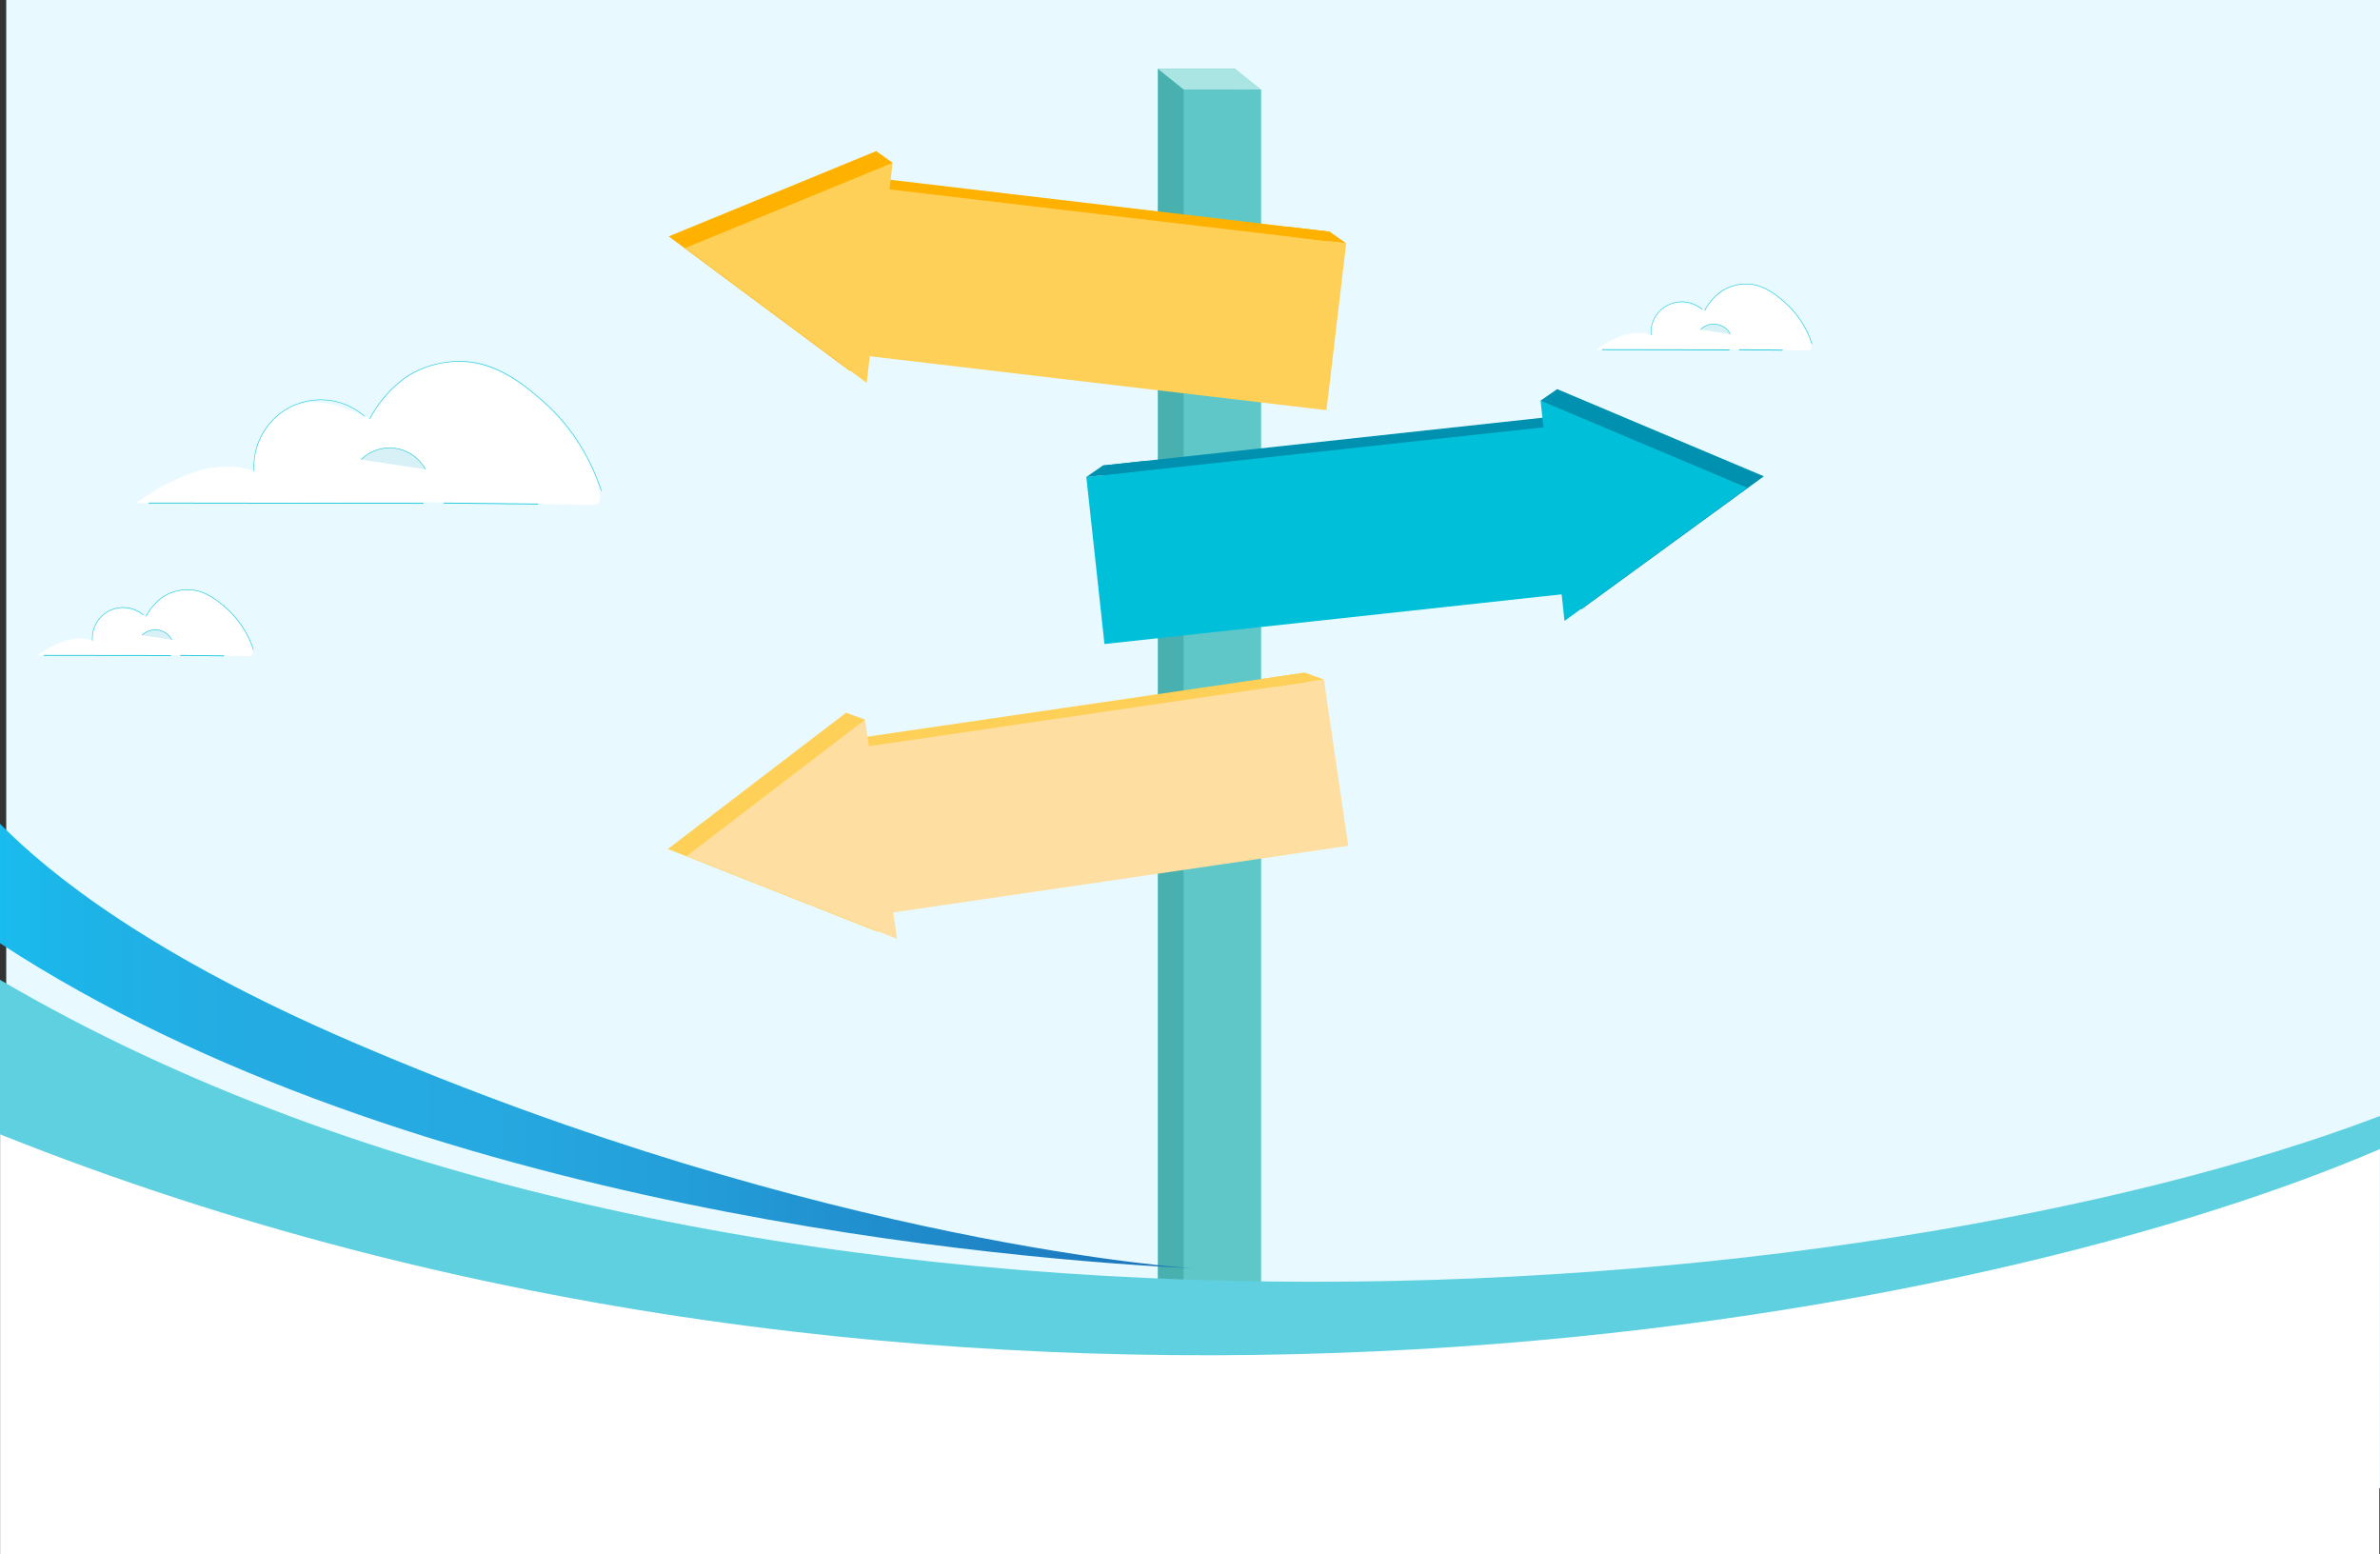 <svg xmlns="http://www.w3.org/2000/svg" xmlns:xlink="http://www.w3.org/1999/xlink" width="1275.784" height="832.892" viewBox="0 0 1275.784 832.892">
  <rect x="0" y="0" width="1275.784" height="832.892" fill="#333333" stroke="none"/>
  <defs>
    <linearGradient id="linear-gradient" y1="0.5" x2="1" y2="0.5" gradientUnits="objectBoundingBox">
      <stop offset="0" stop-color="#19bcee"/>
      <stop offset="0.065" stop-color="#1db4e8"/>
      <stop offset="0.205" stop-color="#24abe2"/>
      <stop offset="0.411" stop-color="#26a9e0"/>
      <stop offset="0.572" stop-color="#239ed8"/>
      <stop offset="0.848" stop-color="#1e83c5"/>
      <stop offset="0.97" stop-color="#1b75bb"/>
    </linearGradient>
  </defs>
  <g id="Group_8774" data-name="Group 8774" transform="translate(-536.986 -1578.868)">
    <rect id="Background" width="1272.447" height="797.576" transform="translate(540.323 1578.868)" fill="#e8faff"/>
    <g id="Clouds" transform="translate(557.079 1730.92)">
      <g id="Group_8663" data-name="Group 8663" transform="translate(52.629 41.458)">
        <path id="Path_9424" data-name="Path 9424" d="M2363.4,380.218a45.168,45.168,0,0,0-28.868,5.553c-9.128,5.169-17.385,13.444-23.643,24.185-12.275-5.354-25.11-10.768-37.8-7.689s-25.048,17.526-25.031,35.7a47.018,47.018,0,0,0-12.665-2.211,51.873,51.873,0,0,0-15.509,2.068c-15.427,4.234-29.916,14.2-34.636,17.576,52.414-.107,87.821-.326,111.145-.517,0,0,54.365-.446,85.64.715.935.035,5.309.28,11.233.316,6.426.04,12.854-.08,19.278.071,18.223.431,20.191.837,21.14-1.389C2438.69,442.854,2403.839,384.775,2363.4,380.218Z" transform="translate(-2185.25 -379.217)" fill="#fff"/>
        <g id="Group_8658" data-name="Group 8658" transform="translate(125.335)">
          <path id="Path_9425" data-name="Path 9425" d="M2307.58,448.162l.28-.091c-4.435-13.521-13.591-32.954-32.034-48.754-4.975-4.261-11.166-9.564-18.871-13.82-9.146-5.05-18.054-7.305-27.24-6.894-10.451.468-20.394,3.783-28,9.333a63.618,63.618,0,0,0-10.365,9.846,66.377,66.377,0,0,0-7.926,11.689l.26.138a66.084,66.084,0,0,1,7.891-11.636,63.277,63.277,0,0,1,10.314-9.8c7.555-5.516,17.44-8.811,27.835-9.277,20.733-.929,36.487,12.575,45.906,20.643C2294.026,415.3,2303.159,434.677,2307.58,448.162Z" transform="translate(-2183.429 -378.556)" fill="#10c6d9"/>
        </g>
        <g id="Group_8659" data-name="Group 8659" transform="translate(6.958 75.856)">
          <rect id="Rectangle_918" data-name="Rectangle 918" width="147.33" height="0.442" transform="translate(147.33 0.613) rotate(-179.933)" fill="#10c6d9"/>
        </g>
        <g id="Group_8660" data-name="Group 8660" transform="translate(165.121 75.878)">
          <rect id="Rectangle_919" data-name="Rectangle 919" width="50.682" height="0.442" transform="translate(50.68 0.967) rotate(-179.406)" fill="#10c6d9"/>
        </g>
        <g id="Group_8661" data-name="Group 8661" transform="translate(63.251 20.76)">
          <path id="Path_9426" data-name="Path 9426" d="M2455.467,461.359l.293-.021a35.631,35.631,0,0,1,58.945-29.415l.193-.222a35.926,35.926,0,0,0-59.432,29.658Z" transform="translate(-2455.382 -423.011)" fill="#10c6d9"/>
        </g>
        <g id="Group_8662" data-name="Group 8662" transform="translate(120.748 46.403)">
          <path id="Path_9427" data-name="Path 9427" d="M2420.194,489.677a21.737,21.737,0,0,0-34.425-5.183Z" transform="translate(-2385.666 -478.089)" fill="#d7f1f7"/>
          <path id="Path_9428" data-name="Path 9428" d="M2419.89,489.58l.26-.139a21.885,21.885,0,0,0-34.658-5.219l.207.21a21.591,21.591,0,0,1,34.192,5.148Z" transform="translate(-2385.491 -477.922)" fill="#10c6d9"/>
        </g>
      </g>
      <g id="Group_8669" data-name="Group 8669" transform="translate(835.477)">
        <path id="Path_9429" data-name="Path 9429" d="M877.363,290.715a20.94,20.94,0,0,0-13.384,2.574A30.192,30.192,0,0,0,853.018,304.5c-5.691-2.483-11.642-4.992-17.526-3.565s-11.612,8.126-11.6,16.552a21.818,21.818,0,0,0-5.872-1.025,24.067,24.067,0,0,0-7.19.959c-7.152,1.963-13.869,6.584-16.058,8.149,24.3-.049,40.716-.151,51.529-.24,0,0,25.2-.207,39.7.332.433.016,2.462.13,5.208.147,2.979.018,5.96-.037,8.938.033,8.448.2,9.361.388,9.8-.644C912.268,319.755,896.111,292.828,877.363,290.715Z" transform="translate(-794.767 -290.172)" fill="#fff"/>
        <g id="Group_8664" data-name="Group 8664" transform="translate(58.039)">
          <path id="Path_9430" data-name="Path 9430" d="M851.317,322.151l.28-.091a50.544,50.544,0,0,0-14.875-22.639c-4.391-3.762-11.739-10.057-21.433-9.622a24.085,24.085,0,0,0-13.023,4.342,29.566,29.566,0,0,0-4.819,4.578,30.855,30.855,0,0,0-3.684,5.433l.26.138a30.611,30.611,0,0,1,3.649-5.381,29.269,29.269,0,0,1,4.768-4.53,23.78,23.78,0,0,1,12.862-4.286c9.576-.428,16.871,5.819,21.229,9.552A50.252,50.252,0,0,1,851.317,322.151Z" transform="translate(-793.762 -289.777)" fill="#10c6d9"/>
        </g>
        <g id="Group_8665" data-name="Group 8665" transform="translate(3.225 35.11)">
          <rect id="Rectangle_920" data-name="Rectangle 920" width="68.306" height="0.442" transform="translate(68.306 0.557) rotate(-179.903)" fill="#10c6d9"/>
        </g>
        <g id="Group_8666" data-name="Group 8666" transform="translate(76.553 35.145)">
          <rect id="Rectangle_921" data-name="Rectangle 921" width="23.498" height="0.442" transform="translate(23.497 0.673) rotate(-179.437)" fill="#10c6d9"/>
        </g>
        <g id="Group_8667" data-name="Group 8667" transform="translate(29.246 9.624)">
          <path id="Path_9431" data-name="Path 9431" d="M919.936,328.25l.294-.021a16.441,16.441,0,0,1,27.2-13.572l.193-.222a16.735,16.735,0,0,0-27.685,13.815Z" transform="translate(-919.896 -310.387)" fill="#10c6d9"/>
        </g>
        <g id="Group_8668" data-name="Group 8668" transform="translate(55.926 21.513)">
          <path id="Path_9432" data-name="Path 9432" d="M903.693,341.463a10.078,10.078,0,0,0-15.96-2.4Z" transform="translate(-887.629 -336.012)" fill="#d7f1f7"/>
          <path id="Path_9433" data-name="Path 9433" d="M903.39,341.366l.259-.139a10.226,10.226,0,0,0-16.194-2.438l.207.209a9.932,9.932,0,0,1,15.728,2.368Z" transform="translate(-887.455 -335.845)" fill="#10c6d9"/>
        </g>
      </g>
      <g id="Group_8675" data-name="Group 8675" transform="translate(0 163.834)">
        <path id="Path_9434" data-name="Path 9434" d="M2666.447,641.548a20.939,20.939,0,0,0-13.383,2.574,30.2,30.2,0,0,0-10.962,11.213c-5.69-2.482-11.642-4.993-17.526-3.565s-11.612,8.125-11.6,16.552a21.818,21.818,0,0,0-5.872-1.025,24.059,24.059,0,0,0-7.19.959c-7.152,1.963-13.87,6.584-16.059,8.149,24.3-.05,40.717-.151,51.53-.24,0,0,25.205-.207,39.705.332.434.016,2.461.13,5.208.147,2.979.018,5.96-.037,8.938.033,8.449.2,9.361.388,9.8-.644C2701.353,670.588,2685.195,643.661,2666.447,641.548Z" transform="translate(-2583.851 -641.005)" fill="#fff"/>
        <g id="Group_8670" data-name="Group 8670" transform="translate(58.039)">
          <path id="Path_9435" data-name="Path 9435" d="M2640.4,672.984l.28-.092a50.548,50.548,0,0,0-14.877-22.639c-4.391-3.762-11.741-10.059-21.432-9.622a24.081,24.081,0,0,0-13.023,4.342,29.568,29.568,0,0,0-4.819,4.578,30.867,30.867,0,0,0-3.684,5.433l.26.138a30.543,30.543,0,0,1,3.648-5.381,29.25,29.25,0,0,1,4.768-4.53,23.778,23.778,0,0,1,12.862-4.286c9.578-.428,16.871,5.818,21.228,9.551A50.253,50.253,0,0,1,2640.4,672.984Z" transform="translate(-2582.845 -640.61)" fill="#10c6d9"/>
        </g>
        <g id="Group_8671" data-name="Group 8671" transform="translate(3.226 35.125)">
          <rect id="Rectangle_922" data-name="Rectangle 922" width="68.306" height="0.442" transform="translate(68.306 0.528) rotate(-179.927)" fill="#10c6d9"/>
        </g>
        <g id="Group_8672" data-name="Group 8672" transform="translate(76.554 35.137)">
          <rect id="Rectangle_923" data-name="Rectangle 923" width="23.498" height="0.442" transform="translate(23.496 0.688) rotate(-179.4)" fill="#10c6d9"/>
        </g>
        <g id="Group_8673" data-name="Group 8673" transform="translate(29.247 9.625)">
          <path id="Path_9436" data-name="Path 9436" d="M2709.019,679.083l.294-.021a16.441,16.441,0,0,1,27.2-13.573l.193-.222a16.735,16.735,0,0,0-27.685,13.815Z" transform="translate(-2708.979 -661.22)" fill="#10c6d9"/>
        </g>
        <g id="Group_8674" data-name="Group 8674" transform="translate(55.927 21.513)">
          <path id="Path_9437" data-name="Path 9437" d="M2692.776,692.3a10.077,10.077,0,0,0-15.96-2.4Z" transform="translate(-2676.713 -686.845)" fill="#d7f1f7"/>
          <path id="Path_9438" data-name="Path 9438" d="M2692.472,692.2l.26-.139a10.226,10.226,0,0,0-16.194-2.438l.207.209a9.931,9.931,0,0,1,15.727,2.368Z" transform="translate(-2676.538 -686.678)" fill="#10c6d9"/>
        </g>
      </g>
    </g>
    <g id="Group_8682" data-name="Group 8682" transform="translate(1157.619 1615.728)">
      <path id="Path_9444" data-name="Path 9444" d="M1460.065,1930.416l13.848,11.115,25.808-30.01-25.808-8.336Z" transform="translate(-1460.065 -1196.136)" fill="#48b0ae"/>
      <rect id="Rectangle_926" data-name="Rectangle 926" width="41.544" height="734.28" transform="translate(0 0)" fill="#48b0ae"/>
      <rect id="Rectangle_927" data-name="Rectangle 927" width="41.544" height="734.28" transform="translate(13.848 11.115)" fill="#5fc7c7"/>
      <path id="Path_9445" data-name="Path 9445" d="M1481.759,54.222l-13.848-11.115h-41.544l13.848,11.115Z" transform="translate(-1426.367 -43.107)" fill="#aae5e3"/>
    </g>
    <g id="Group_8686" data-name="Group 8686" transform="translate(895.004 1939.333)">
      <g id="Group_8685" data-name="Group 8685" transform="translate(0 0)">
        <g id="Group_8683" data-name="Group 8683" transform="translate(0 0)">
          <rect id="Rectangle_928" data-name="Rectangle 928" width="254.713" height="90.05" transform="translate(354.535 89.1) rotate(171.671)" fill="#ffd057"/>
          <path id="Path_9446" data-name="Path 9446" d="M1961.482,782.107l-95.514,73.026,112.72,44.5Q1970.085,840.868,1961.482,782.107Z" transform="translate(-1865.968 -760.609)" fill="#ffd057"/>
        </g>
        <path id="Path_9447" data-name="Path 9447" d="M1897.826,785.838l-10.162-3.731-6.61,11.569q1.416,3.707,2.833,7.414Z" transform="translate(-1792.151 -760.609)" fill="#ffd057"/>
        <g id="Group_8684" data-name="Group 8684" transform="translate(10.162 3.731)">
          <rect id="Rectangle_929" data-name="Rectangle 929" width="254.713" height="90.05" transform="translate(354.535 89.1) rotate(171.671)" fill="#ffdea1"/>
          <path id="Path_9448" data-name="Path 9448" d="M1939.722,790.1l-95.514,73.027,112.72,44.5Z" transform="translate(-1844.208 -768.6)" fill="#ffdea1"/>
        </g>
      </g>
      <path id="Path_9449" data-name="Path 9449" d="M1387.161,739.8,1377,736.072l-22.678,3.32,6.739,4.233Z" transform="translate(-1035.51 -736.072)" fill="#ffd057"/>
    </g>
    <g id="Group_8690" data-name="Group 8690" transform="translate(1119.301 1787.411)">
      <g id="Group_8689" data-name="Group 8689" transform="translate(0)">
        <g id="Group_8687" data-name="Group 8687" transform="translate(8.9)">
          <rect id="Rectangle_930" data-name="Rectangle 930" width="254.712" height="90.05" transform="matrix(0.994, -0.108, 0.108, 0.994, 0, 40.928)" fill="#0090b0"/>
          <path id="Path_9450" data-name="Path 9450" d="M849.322,410.747l110.785,46.716-97.944,71.363Z" transform="translate(-605.824 -410.747)" fill="#0090b0"/>
        </g>
        <path id="Path_9451" data-name="Path 9451" d="M1066.636,416.91l8.9-6.163,9.3,9.54q-.441,3.944-.882,7.888Z" transform="translate(-823.138 -410.747)" fill="#0090b0"/>
        <g id="Group_8688" data-name="Group 8688" transform="translate(0 6.163)">
          <rect id="Rectangle_931" data-name="Rectangle 931" width="254.712" height="90.05" transform="matrix(0.994, -0.108, 0.108, 0.994, 0, 40.927)" fill="#00bfd9"/>
          <path id="Path_9452" data-name="Path 9452" d="M868.38,423.944,979.165,470.66l-97.944,71.363Q874.8,482.983,868.38,423.944Z" transform="translate(-624.882 -423.944)" fill="#00bfd9"/>
        </g>
      </g>
      <path id="Path_9453" data-name="Path 9453" d="M1559.189,501.724l8.9-6.162,22.785-2.478-5.46,5.788Z" transform="translate(-1559.188 -454.633)" fill="#0090b0"/>
    </g>
    <g id="Group_8694" data-name="Group 8694" transform="translate(895.445 1659.857)">
      <g id="Group_8693" data-name="Group 8693" transform="translate(0)">
        <g id="Group_8691" data-name="Group 8691">
          <rect id="Rectangle_932" data-name="Rectangle 932" width="254.713" height="90.05" transform="translate(343.759 132.604) rotate(-173.264)" fill="#ffb100"/>
          <path id="Path_9454" data-name="Path 9454" d="M1979.467,137.606,1868.255,183.3l97.281,72.265Z" transform="translate(-1868.255 -137.606)" fill="#ffb100"/>
        </g>
        <path id="Path_9455" data-name="Path 9455" d="M1867.552,143.851l-8.843-6.245-9.39,9.454q.4,3.948.809,7.9Z" transform="translate(-1747.498 -137.606)" fill="#ffb100"/>
        <g id="Group_8692" data-name="Group 8692" transform="translate(8.842 6.245)">
          <rect id="Rectangle_933" data-name="Rectangle 933" width="254.713" height="90.05" transform="translate(343.76 132.604) rotate(-173.264)" fill="#ffd057"/>
          <path id="Path_9456" data-name="Path 9456" d="M1960.531,150.978l-111.212,45.691,97.281,72.265Q1953.565,209.956,1960.531,150.978Z" transform="translate(-1849.319 -150.978)" fill="#ffd057"/>
        </g>
      </g>
      <path id="Path_9457" data-name="Path 9457" d="M1360.33,233.239l-8.842-6.244-22.762-2.688,5.406,5.839Z" transform="translate(-997.166 -183.818)" fill="#ffb100"/>
    </g>
    <path id="Path_9363" data-name="Path 9363" d="M-3.07,414.924C218.548,559.542,543.025,584.55,636.949,589.2c0,0-196.551-11.893-451.195-121.378C78.937,421.891,23.9,378.379-3.07,350.876Z" transform="translate(540.056 1669.462)" fill="url(#linear-gradient)"/>
    <path id="Path_9465" data-name="Path 9465" d="M-5689.975,9138.873h9.592l104.927,53.932,355.3,89.363h226.9l226.892-7.671,125.477-28.581,165.432-38.507,60.821-26.074v227.1h-1275.34Z" transform="translate(6227.026 -6996.674)" fill="#fff"/>
    <path id="Path_9364" data-name="Path 9364" d="M1272.714,588.134C996.413,693.274,386.675,743.854-3.07,515.16v82.79C496.015,797.476,1039.349,706,1272.714,605.873Z" transform="translate(540.056 1588.82)" fill="#5fd0df"/>
  </g>
</svg>
